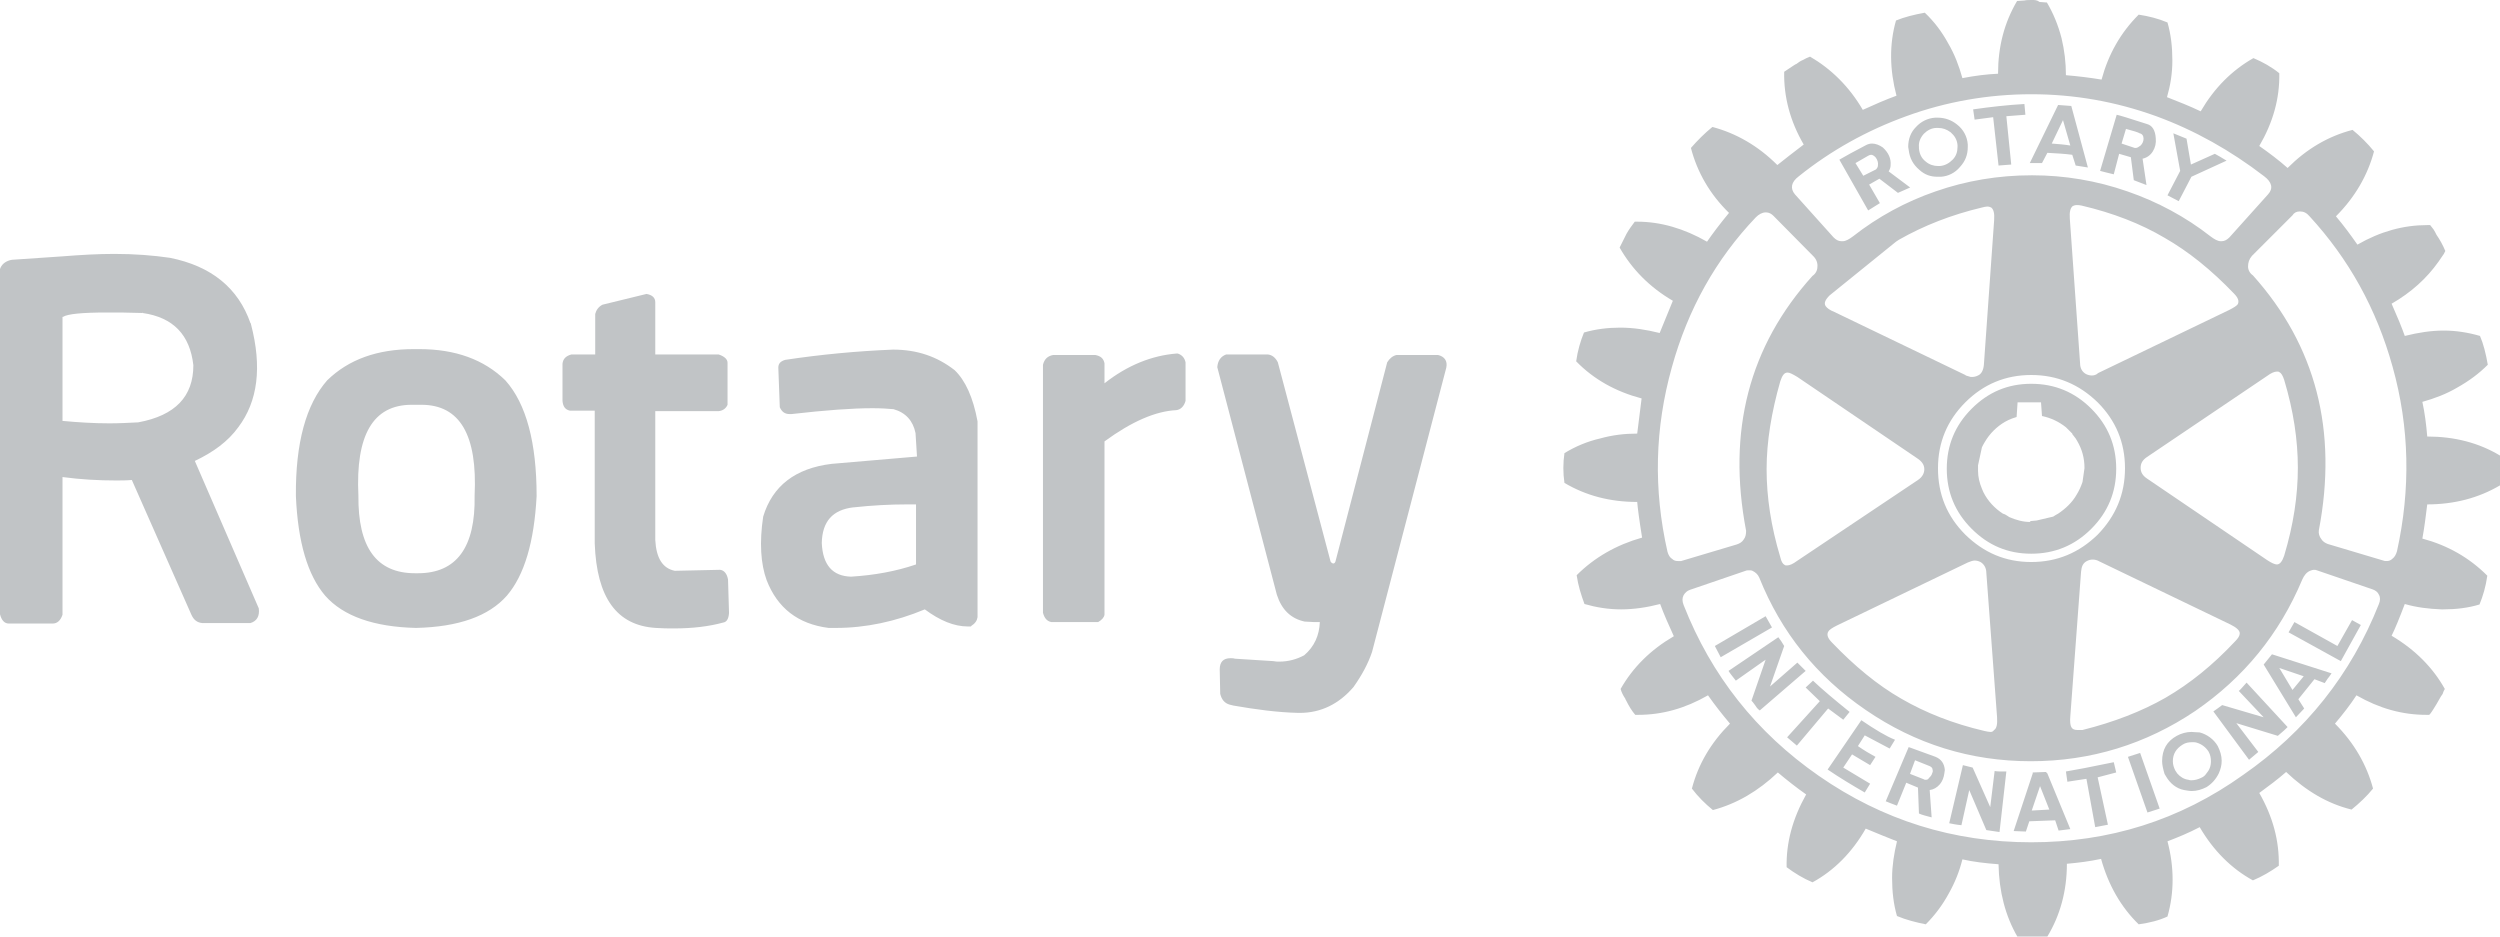 <?xml version="1.0" encoding="UTF-8"?>
<!-- Generator: Adobe Illustrator 27.3.1, SVG Export Plug-In . SVG Version: 6.00 Build 0)  -->
<svg xmlns="http://www.w3.org/2000/svg" xmlns:xlink="http://www.w3.org/1999/xlink" version="1.1" id="Layer_1" x="0px" y="0px" viewBox="0 0 512 191.8" style="enable-background:new 0 0 512 191.8;" xml:space="preserve">
<style type="text/css">
	.st0{fill:#C1C4C6;}
</style>
<g>
	<path class="st0" d="M294.5,72.7H286c-0.8,0.2-1.4,0.7-1.9,1.5L273.5,115c-0.1,0.3-0.3,0.4-0.4,0.4c-0.2,0-0.4-0.1-0.6-0.4   l-10.8-40.8c-0.5-1-1.2-1.5-2-1.6h-8.6l0,0c-1.1,0.4-1.7,1.3-1.8,2.6l12.2,46.6c1,3.1,2.9,4.9,5.7,5.5c0.7,0,1.3,0.1,1.9,0.1   c0.4,0,0.8,0,1.2,0c-0.1,2.7-1.1,5-3.2,6.8c-1.5,0.8-3.2,1.3-5.1,1.3c-0.4,0-0.8,0-1.2-0.1l-7.9-0.5c-0.3-0.1-0.6-0.1-0.9-0.1   c-1.5,0-2.2,0.8-2.2,2.3l0.1,5c0.3,1.2,0.9,1.9,1.9,2.2c0.3,0.1,0.5,0.1,0.8,0.2c4.6,0.8,9,1.4,13.3,1.5l0.1,0c0.1,0,0.1,0,0.2,0   c4.3,0,8-1.8,11-5.3c1.7-2.4,3-4.8,3.8-7.2l15.2-58.2C296.5,73.9,295.8,73,294.5,72.7 M241,72.4c-5.1,0.4-10.1,2.4-14.8,6.1v-4.1   c-0.2-1-0.8-1.5-1.9-1.7h-8.6c-1.1,0.2-1.8,0.8-2.1,2v50.8c0.3,1.1,0.8,1.7,1.7,1.9h9.6c0.7-0.4,1.2-0.9,1.3-1.5V90.4   c5.6-4.1,10.5-6.2,14.7-6.4c0.9-0.1,1.6-0.8,1.9-1.9v-7.9c-0.2-0.9-0.7-1.5-1.6-1.8l0,0C241,72.4,241,72.4,241,72.4 M174.3,118.1   c-3.8-0.1-5.8-2.4-6-6.9l0,0c0.1-4.4,2.2-6.8,6.5-7.3h0.1c3.7-0.4,7.3-0.6,10.9-0.6c0.6,0,1.2,0,1.8,0v12.3   C183.5,117,179.1,117.8,174.3,118.1 M182.9,71.6c-7.4,0.3-14.8,1-22.1,2.1c-1,0.3-1.4,0.8-1.4,1.6l0.3,8.1c0.4,0.9,1,1.4,2,1.4   c0,0,0.1,0,0.2,0c0,0,0,0,0.1,0c0,0,0.1,0,0.1,0c7-0.8,12.5-1.2,16.6-1.2c1.7,0,3.2,0.1,4.3,0.2c0,0,0,0,0,0c0,0,0,0,0,0   c2.5,0.7,4,2.4,4.5,4.9l0,0l0.3,4.8l-17.5,1.5c-7.4,0.9-12.1,4.5-14,10.8c-0.8,5.3-0.5,9.7,0.7,13c2.2,5.7,6.4,9,12.7,9.8   c0.5,0,1,0,1.5,0c6.1,0,12.2-1.3,18.2-3.8c3.1,2.3,6,3.5,8.8,3.5c0.2,0,0.4,0,0.6,0c0,0,0.1,0,0.1-0.1c0.8-0.5,1.2-1.1,1.3-1.8   l0-40.1c-0.9-4.9-2.5-8.4-4.7-10.5C191.9,73,187.8,71.6,182.9,71.6 M85.3,82.9c0.4,0,0.7,0,1,0c7.9,0,11.5,6.2,10.9,18.6l0,0   c0.2,10.6-3.7,15.9-11.6,15.9c-0.1,0-0.2,0-0.3,0c-0.1,0-0.2,0-0.3,0c-7.9,0-11.7-5.3-11.6-15.9c-0.6-12.4,3-18.6,10.9-18.6   C84.6,82.9,84.9,82.9,85.3,82.9 M85.9,71.5c-0.2,0-0.4,0-0.6,0c-0.2,0-0.4,0-0.6,0c-7.4,0-13.3,2.1-17.7,6.4   c-4.3,4.9-6.5,12.8-6.4,23.7C61,111,63,117.8,66.6,122c3.7,4.2,10,6.4,18.6,6.6c8.7-0.2,14.9-2.4,18.6-6.6c3.6-4.2,5.6-11,6.1-20.4   c0-10.9-2.1-18.9-6.4-23.7C99.1,73.6,93.2,71.5,85.9,71.5 M132.4,60.2l-9,2.2c-0.8,0.4-1.3,1.1-1.5,1.9v8.3H117   c-1.1,0.3-1.7,0.9-1.8,1.9v7.6c0.1,1.2,0.6,1.8,1.5,2h5.1v27.2c0.4,11.1,4.5,16.8,12.5,17.3c1.3,0.1,2.6,0.1,3.8,0.1   c3.7,0,7.1-0.4,10-1.2c0.7-0.1,1.1-0.7,1.2-1.9c0-0.1,0-0.1,0-0.2l-0.2-6.7c-0.2-1.2-0.8-1.9-1.6-2c-0.1,0-0.1,0-0.2,0l-9.1,0.2   c-2.5-0.5-3.8-2.6-4-6.3V84.2h13c0.9-0.1,1.5-0.6,1.8-1.3v-8.6c0-0.7-0.6-1.3-1.8-1.7h-13V61.9l0,0C134.2,61,133.6,60.4,132.4,60.2    M22.4,86.7c-3.2,0-6.4-0.2-9.6-0.5l0-21.3h0.1c0.9-0.6,3.9-0.9,9-0.9c2.1,0,4.5,0,7.2,0.1l0,0v-0.1l0.1,0.1   c6.3,0.9,9.7,4.5,10.4,10.7c0,6.4-3.7,10.3-11.3,11.7v0C26.3,86.6,24.4,86.7,22.4,86.7 M23.4,52c-3.3,0-6.8,0.2-10.6,0.5L2.5,53.2   c-0.2,0-0.4,0.1-0.5,0.1c-1,0.3-1.7,0.9-2,1.8v70.7c0.3,1.2,0.9,1.9,1.8,1.9h9c0.9,0,1.6-0.6,2-1.8l0-28.2   c3.7,0.5,7.4,0.7,10.9,0.7c1.1,0,2.2,0,3.3-0.1l12.2,27.6l0,0c0.5,1.1,1.2,1.6,2.2,1.7h9.9c1.3-0.4,1.9-1.4,1.7-3L39.9,94.4   c3.8-1.8,6.8-4,8.9-6.9c4-5.3,4.9-12.3,2.6-21.1c0-0.1,0-0.2-0.1-0.2c-2.5-7.2-8-11.7-16.5-13.4C31.4,52.3,27.6,52,23.4,52"></path>
	<path class="st0" d="M416.3,158.3L416.3,158.3L416.3,158.3L416.3,158.3 M416.1,166l1.7-5l0,0l1.9,4.8L416.1,166 M419,158.1   l-2.7,0.1l0,0.2l-3.9,11.8l2.5,0.1l0.7-2.1l5.3-0.2l0.7,2.1l2.4-0.3l-4.7-11.4L419,158.1 M402,156.7l-2.8,11.9   c0.5,0.1,1.4,0.3,2.5,0.4l1.6-7.2l3.5,8.2l2.7,0.4l1.4-12.4c-0.2,0-0.5,0-0.7,0c-0.7,0-1.2,0-1.7-0.1l-0.9,7.4l-3.6-8.1L402,156.7    M432.9,156.1c-4.8,1-8,1.6-9.8,1.9l0.3,2.1l3.9-0.6l1.8,9.9l2.6-0.5l-2.1-9.7l3.8-1L432.9,156.1 M442.7,155.9L442.7,155.9   L442.7,155.9L442.7,155.9 M438.3,154.2l-2.5,0.8l4,11.4c1-0.3,1.9-0.6,2.5-0.8L438.3,154.2 M394.4,159.7c-0.1,0-0.3,0-0.4-0.1   l-2.8-1.1v-0.1l1-2.7l3,1.2l0,0c0.4,0.2,0.6,0.4,0.6,0.8c0.1,0.2,0,0.5-0.1,0.7c-0.1,0.4-0.4,0.7-0.7,1   C394.9,159.6,394.7,159.7,394.4,159.7 M390.9,153l-4.7,11.1c0.7,0.3,1.5,0.6,2.3,0.9l1.9-4.7l2.4,1l0.2,5.3   c0.6,0.3,1.5,0.5,2.6,0.8l-0.4-5.6c0.8-0.1,1.5-0.5,2.1-1.2c0.5-0.6,0.8-1.4,0.9-2.2l0.1-0.7c-0.1-1.3-0.7-2.2-1.9-2.7l0,0   L390.9,153 M448.8,159.8c-0.2,0-0.4,0-0.6-0.1c-0.9-0.1-1.7-0.6-2.3-1.3l-0.4-0.6c-0.3-0.6-0.5-1.2-0.5-1.9c0-1.5,0.7-2.6,2-3.4   c0.6-0.4,1.3-0.5,2-0.5c0.3,0,0.6,0,0.9,0.1c1,0.3,1.8,0.9,2.4,1.8c0.4,0.7,0.5,1.4,0.5,2c0,1-0.3,1.8-1,2.6   c-0.2,0.3-0.5,0.6-1,0.8C450.2,159.6,449.5,159.8,448.8,159.8 M448.8,149.9c-1,0-2.1,0.3-3,0.8c-2,1.1-3,2.8-3,5.2   c0,0.7,0.2,1.6,0.5,2.6l0.3,0.5c0.8,1.4,2.1,2.5,3.7,2.8c0.6,0.1,1.1,0.2,1.6,0.2c1,0,2-0.3,3-0.8c1.1-0.7,1.9-1.6,2.5-2.8   c0.4-0.9,0.6-1.7,0.6-2.6c0-1-0.3-2-0.8-3c-0.8-1.4-2.2-2.4-3.7-2.8C449.8,150,449.3,149.9,448.8,149.9 M381.2,147.5l-6.9,10.1   c2.5,1.7,5,3.2,7.6,4.7l1.1-1.8l-5.5-3.3l1.8-2.7l3.7,2.2l1.1-1.7c-1.1-0.6-2.3-1.3-3.6-2.2l1.4-2.2c2.8,1.5,4.5,2.4,5.1,2.7   l1.1-1.8C386.3,150.8,384,149.4,381.2,147.5 M460.1,139.8c-0.9,1-1.4,1.6-1.6,1.7l5.1,5.4l-8.5-2.5c-0.5,0.4-1.1,0.8-1.8,1.3   l7.3,9.9l1.9-1.6l-4.5-5.9l8.5,2.6c1.1-0.9,1.7-1.5,2-1.8L460.1,139.8 M371.3,139.4l-1.5,1.4l2.9,2.8L366,151l2,1.7l6.4-7.6   l3.1,2.3l1.3-1.6C375.7,143.3,373.2,141.2,371.3,139.4L371.3,139.4 M469.5,141.3l-2.7-4.5l5,1.7L469.5,141.3 M465.3,134l-1.7,2.1   l6.6,10.8l1.7-1.8l-1.2-1.9l3.3-4.1l2.1,0.8l0.6-0.9l0,0c0.5-0.6,0.7-1,0.8-1.1L465.3,134 M365.5,132.4L365.5,132.4   C365.5,132.4,365.5,132.4,365.5,132.4L365.5,132.4 M364.2,130.5l-10.2,6.9c0.3,0.5,0.8,1.1,1.5,2l6.1-4.3l-2.9,8.4   c0.1,0.1,0.4,0.4,0.8,1c0.3,0.5,0.6,0.8,0.9,1l9.4-8.1l-1.7-1.7l-5.6,4.9l2.9-8.3C365,131.6,364.6,131,364.2,130.5 M481.7,127   l-3,5.3l-8.8-4.9l-1.2,2.1l10.7,5.9l4.1-7.4l0,0L481.7,127 M361.6,126.2l-10.4,6.1l1.2,2.3l10.5-6.1L361.6,126.2 M415.8,106.9   c-1.5,0-2.9-0.4-4.3-1l-0.3-0.2c-0.3-0.2-0.6-0.4-1-0.5c-1.7-1.1-3.1-2.6-4-4.4c-0.1-0.2-0.2-0.5-0.3-0.7c-0.5-1.2-0.8-2.4-0.8-3.7   v-0.2V96v-0.1v-0.4v-0.2l0.8-3.7c0.2-0.4,0.4-0.8,0.6-1.1c1-1.7,2.4-3.1,4.1-4.1c0.5-0.3,1-0.5,1.5-0.7l0.9-0.3l0.2-3h4.8l0.2,2.8   c1.9,0.4,3.5,1.2,4.9,2.3l1.2,1.2c0.1,0,0.1,0.1,0.1,0.2l0,0c0.2,0.3,0.5,0.6,0.7,0.9l0.3,0.5c1,1.7,1.5,3.5,1.5,5.5v0.1l-0.4,2.8   c-0.3,0.9-0.7,1.8-1.2,2.6c-0.9,1.6-2.3,2.9-3.8,3.9c-0.4,0.2-0.7,0.4-1,0.6l-3.4,0.8c-0.4,0-0.7,0.1-1.1,0.1H415.8 M416,78.6   c-4.8,0-8.8,1.7-12.2,5.1c-3.4,3.4-5.1,7.5-5.1,12.3c0,4.8,1.7,8.9,5.1,12.3c3.4,3.4,7.4,5.1,12.2,5.1c4.8,0,8.9-1.7,12.3-5.1   c3.4-3.4,5.1-7.5,5.1-12.3c0-4.8-1.7-8.9-5.1-12.3l0,0C424.9,80.3,420.8,78.6,416,78.6 M381.6,36l-1.6-2.6l2.6-1.5   c0.2-0.1,0.4-0.2,0.6-0.2c0.3,0,0.6,0.2,0.9,0.5c0.4,0.5,0.6,1.1,0.5,1.7l0,0c0,0.3-0.2,0.6-0.4,0.8L381.6,36 M383.4,29.4   c-0.4,0-0.8,0.1-1.2,0.3c-2.5,1.3-4.3,2.3-5.5,3l5.9,10.4l2.4-1.5l-2.2-3.8l2.1-1.2l3.8,2.9l2.5-1.1l-4.4-3.3   c0.3-0.5,0.4-0.9,0.4-1.3c0.1-1.3-0.4-2.5-1.6-3.6l0,0C384.9,29.7,384.1,29.4,383.4,29.4 M445.1,27.3l1.4,7.7l-2.6,5l2.3,1.2l2.6-5   l7.2-3.3c-1-0.6-1.8-1.1-2.4-1.4l-4.9,2.2l-0.9-5.3l0,0L445.1,27.3 M396.9,34c-0.9,0-1.8-0.3-2.5-0.9c-0.9-0.7-1.3-1.6-1.4-2.7   v-0.3c-0.1-1,0.3-1.9,1-2.7c0.7-0.7,1.6-1.2,2.6-1.2c0.1,0,0.2,0,0.3,0c1,0,1.8,0.3,2.6,0.9c0.8,0.7,1.3,1.5,1.4,2.6v0.4   c0,1-0.3,1.9-1,2.6c-0.7,0.7-1.5,1.2-2.6,1.3C397.1,34,397,34,396.9,34 M396.9,24.1c-0.2,0-0.4,0-0.6,0c-1.5,0.1-2.9,0.8-3.9,1.9   c-1.1,1.1-1.6,2.5-1.6,4.1l0.1,0.6c0.2,1.7,0.9,3,2.2,4.1c1.1,1,2.3,1.4,3.7,1.4c0.2,0,0.4,0,0.7,0c1.5-0.1,2.9-0.8,3.9-2   c1.1-1.2,1.6-2.5,1.6-4.1v-0.5c-0.1-1.6-0.9-3.1-2.2-4.1C399.7,24.6,398.3,24.1,396.9,24.1 M437.4,30.3c-0.1,0-0.1,0-0.2,0   l-2.7-0.9l0.9-3c1.5,0.4,2.5,0.7,2.8,0.9l0,0c0.5,0.1,0.8,0.5,0.8,1.1c0,0.5-0.2,1-0.6,1.4C438,30.1,437.7,30.3,437.4,30.3    M433.5,23.5L430.1,35c0.7,0.2,1.6,0.4,2.8,0.7l1.1-4.2l2.4,0.7l0.6,4.7l2.6,1l-0.8-5.4c0.9-0.2,1.6-0.7,2.1-1.5   c0.5-0.8,0.7-1.7,0.6-2.7c-0.1-1.6-0.7-2.6-1.8-2.9C436,24.2,434,23.6,433.5,23.5 M424,29.8c-1.2-0.2-2.5-0.3-3.8-0.4l2.3-4.8   L424,29.8 M421.5,21.5l-5.8,11.9l2.5,0l1.1-2.1c1.9,0.1,3.6,0.2,5.1,0.4l0.7,2.2l2.5,0.4l-3.4-12.6L421.5,21.5 M414.6,21.3   c-3.5,0.2-7,0.6-10.5,1.1l0.3,2.1l0,0l3.8-0.5l1.1,9.9l2.6-0.2l-1-9.9l3.9-0.3L414.6,21.3 M416,172.5c-15.9,0-30.4-4.5-43.5-13.6   c-12.8-8.9-22-20.5-27.7-35c-0.3-0.8-0.3-1.4,0-2c0.3-0.5,0.7-0.9,1.3-1.1l11.4-3.9c0.2-0.1,0.5-0.1,0.7-0.1s0.5,0,0.7,0.1   c0.6,0.3,1.1,0.7,1.4,1.4c4.5,11.2,11.7,20.2,21.8,27.1c10.2,7,21.5,10.5,33.8,10.5c12.3,0,23.6-3.5,33.7-10.3   c9.9-6.8,17.2-15.7,21.9-26.9c0.4-0.9,0.9-1.5,1.6-1.8c0.3-0.1,0.5-0.2,0.8-0.2c0.2,0,0.4,0,0.6,0.1l11.4,3.9   c0.6,0.2,1.1,0.6,1.3,1.1c0.3,0.5,0.3,1.2,0,1.9c-5.7,14.4-15,26.1-27.8,35C446.4,168,431.9,172.5,416,172.5 M407.6,149.9   c-0.3,0-0.7-0.1-1.2-0.2c-6.4-1.5-12-3.7-17-6.6c-4.9-2.8-9.6-6.7-14.2-11.5c-0.9-0.9-1.1-1.6-0.8-2.2c0.2-0.4,0.8-0.8,1.8-1.3   l26.8-12.9c0.5-0.2,1-0.4,1.4-0.4c0.4,0,0.8,0.1,1.2,0.3c0.7,0.4,1.2,1.2,1.2,2.2l2.2,29.6c0.1,1.4-0.1,2.3-0.6,2.6   C408.1,149.9,407.9,149.9,407.6,149.9 M425.4,149.5c-0.6,0-1-0.2-1.2-0.6c-0.2-0.4-0.3-1.1-0.2-2.2l2.2-29.6   c0.1-1.1,0.4-1.8,1.2-2.2c0.4-0.2,0.7-0.3,1.2-0.3c0.4,0,0.9,0.1,1.4,0.4l26.8,12.9c1.2,0.6,1.9,1.2,1.9,1.8c0,0.5-0.3,1-1,1.7   c-4.5,4.8-9.2,8.6-14.2,11.5c-4.9,2.8-10.6,5-17,6.6C426,149.5,425.7,149.5,425.4,149.5 M416,115.1c-5.3,0-9.7-1.9-13.5-5.6   c-3.8-3.8-5.6-8.3-5.6-13.6c0-5.3,1.9-9.8,5.6-13.5c3.7-3.7,8.2-5.6,13.5-5.6c5.3,0,9.8,1.9,13.6,5.6c3.7,3.7,5.6,8.2,5.6,13.5   c0,5.3-1.9,9.8-5.6,13.6C425.8,113.2,421.3,115.1,416,115.1 M366,115.8c-0.2,0-0.4,0-0.5-0.1c-0.4-0.2-0.7-0.7-0.9-1.6   c-1.9-6.3-2.8-12.3-2.8-18c0-5.7,1-11.7,2.8-18c0.4-1.2,0.8-1.8,1.5-1.8c0.4,0,1,0.3,2,0.9l24.6,16.7c0.9,0.6,1.4,1.3,1.4,2.2   c0,0.8-0.4,1.6-1.3,2.2L368,114.9C367.2,115.5,366.5,115.8,366,115.8 M466.3,115.6c-0.4,0-1.1-0.3-2-0.9L439.7,98   c-0.9-0.6-1.3-1.3-1.3-2.2s0.4-1.6,1.3-2.2L464.3,77c0.8-0.6,1.5-0.9,2-0.9c0.2,0,0.4,0,0.5,0.1c0.4,0.2,0.7,0.7,1,1.6   c1.9,6.3,2.8,12.3,2.8,18c0,5.7-0.9,11.7-2.8,18C467.4,115,466.9,115.6,466.3,115.6 M343.6,114.9c-0.4,0-0.8-0.1-1.1-0.4   c-0.5-0.3-0.8-0.8-1-1.5c-2.9-12.8-2.6-25.3,0.9-37.8c3.3-11.9,9-22.1,17.2-30.7c0.6-0.6,1.3-1,2-1c0,0,0.1,0,0.1,0   c0.6,0,1.1,0.3,1.5,0.7l8.2,8.3c0.6,0.6,0.9,1.4,0.8,2.2c0,0.7-0.4,1.4-1,1.8c-13,14.4-17.5,31.8-13.6,52.2c0,0.7-0.1,1.3-0.5,1.8   c-0.3,0.5-0.8,0.8-1.4,1l-11.4,3.4C344.1,114.9,343.8,114.9,343.6,114.9 M488.8,114.9c-0.2,0-0.5,0-0.7-0.1l-11.4-3.4   c-0.5-0.2-1-0.5-1.3-1c-0.4-0.5-0.6-1.2-0.5-1.8c3.9-20.4-0.6-37.8-13.5-52.2c-0.6-0.4-1-1.1-1-1.8c0-0.8,0.2-1.5,0.8-2.2l8.3-8.3   c0.3-0.5,0.8-0.8,1.5-0.8c0.8,0,1.4,0.3,2,1C481,53,486.7,63.2,490,75.1c3.5,12.5,3.7,25.1,0.9,37.8c-0.2,0.7-0.5,1.2-0.9,1.5   C489.6,114.8,489.2,114.9,488.8,114.9 M403.9,77.2c-0.1,0-0.2,0-0.3,0l-1-0.3c0,0-0.1-0.1-0.1-0.1l-26.8-12.9   c-1-0.4-1.5-0.8-1.8-1.2c-0.4-0.6-0.1-1.3,0.8-2.2l13.6-11c0.2-0.1,0.4-0.3,0.6-0.4c5.1-2.9,10.7-5.1,17-6.6   c0.4-0.1,0.8-0.2,1.1-0.2c0.3,0,0.6,0.1,0.8,0.2c0.5,0.4,0.7,1.2,0.6,2.6l-2.1,29.6c-0.1,1.1-0.5,1.9-1.2,2.2   C404.7,77.1,404.3,77.2,403.9,77.2 M428.4,76.9c-0.4,0-0.8-0.1-1.2-0.3c-0.7-0.4-1.2-1.1-1.2-2.2l-2.1-29.6   c-0.1-1.4,0.1-2.2,0.6-2.6c0.2-0.1,0.5-0.2,0.8-0.2c0.3,0,0.6,0,1,0.1c6.4,1.5,12.1,3.7,17,6.6c4.9,2.8,9.6,6.6,14.2,11.4   c0.9,0.9,1.1,1.6,0.8,2.2c-0.2,0.3-0.8,0.7-1.8,1.2l-26.8,12.9C429.3,76.8,428.8,76.9,428.4,76.9 M377.1,49.4   c-0.6,0-1.1-0.3-1.6-0.8l-7.9-8.8c-1-1.2-0.8-2.5,0.8-3.7c6.6-5.3,14-9.4,22-12.3c8.2-3,16.9-4.5,25.6-4.5c0,0,0,0,0,0   c8.8,0,17.3,1.5,25.6,4.5c7.9,2.9,15.2,7,22.1,12.3c1.6,1.2,1.9,2.5,0.8,3.7l-7.9,8.8c-0.5,0.5-1,0.8-1.6,0.8c-0.1,0-0.1,0-0.2,0   c-0.6,0-1.3-0.4-2.1-1c-5.1-4-10.9-7.1-17-9.2c-6.3-2.2-12.9-3.3-19.5-3.3c0,0-0.1,0-0.1,0c-6.8,0-13.4,1.1-19.7,3.3   c-6.1,2.1-11.8,5.2-16.9,9.2c-0.8,0.6-1.5,1-2.1,1C377.3,49.4,377.2,49.4,377.1,49.4 M416.2,0C416.2,0,416.2,0,416.2,0   c-0.6,0-1.2,0-1.6,0.1l-1.5,0.1c-2.6,4.4-3.9,9.3-3.9,14.9c-2.3,0.1-4.7,0.4-7.3,0.9c-0.7-2.5-1.6-4.9-2.9-7.1   c-1.3-2.4-2.9-4.5-4.8-6.3c-2.2,0.4-4.2,0.9-5.9,1.6c-1.4,4.9-1.3,10.1,0.1,15.4c-2.2,0.8-4.5,1.8-6.9,2.9   c-2.8-4.8-6.5-8.4-10.8-10.9c-0.5,0.2-1,0.4-1.5,0.7c-0.5,0.2-0.9,0.5-1.3,0.8c-0.3,0.1-0.5,0.3-0.7,0.4l-1.8,1.2   c-0.1,5.1,1.2,10.1,4,14.9c-2.1,1.6-3.9,3-5.4,4.2c-3.9-3.9-8.4-6.5-13.3-7.8c-1.6,1.3-3,2.7-4.4,4.3c1.3,5,3.9,9.5,7.8,13.3   c-1.9,2.3-3.4,4.3-4.5,5.9c-4.7-2.7-9.5-4.1-14.3-4.1c-0.2,0-0.4,0-0.5,0c-0.6,0.8-1.2,1.6-1.7,2.5l-1.4,2.8   c2.5,4.4,6.1,8.1,10.9,10.9c-1.3,3.2-2.2,5.4-2.7,6.6c-2.8-0.7-5.4-1.1-8.1-1.1c-2.5,0-5,0.3-7.4,1c-0.7,1.7-1.3,3.7-1.6,5.9   c3.6,3.7,8.1,6.2,13.4,7.6l-0.9,7.2c-2.6,0-5.1,0.3-7.6,1c-2.6,0.6-5,1.6-7.3,3c-0.3,2-0.3,4.1,0,6.1c4.4,2.6,9.3,3.9,14.9,3.9   c0.1,1.2,0.4,3.6,1,7.3c-5.3,1.5-9.8,4.1-13.4,7.7c0.3,2.1,0.9,4,1.6,5.9c2.4,0.7,4.9,1.1,7.5,1.1c2.6,0,5.3-0.4,8-1.1   c0.8,2.2,1.8,4.4,2.8,6.6c-4.8,2.8-8.4,6.4-10.9,10.8c0.2,0.7,0.5,1.3,0.9,1.9c0.1,0.1,0.1,0.3,0.2,0.4c0.6,1.2,1.2,2.2,1.9,3   c0.2,0,0.4,0,0.6,0c4.9,0,9.6-1.3,14.3-4c1.4,2,2.9,3.9,4.5,5.8c-3.9,3.9-6.5,8.3-7.8,13.3c1.2,1.6,2.7,3.1,4.3,4.4   c4.9-1.3,9.3-3.9,13.3-7.7c1.9,1.6,3.8,3.1,5.8,4.5c-2.8,5-4.1,9.9-4,14.9c1.6,1.2,3.4,2.3,5.3,3.1c4.4-2.4,8.1-6.1,10.9-11   c2.4,1,4.6,1.9,6.4,2.6c-0.6,2.5-1,5-1,7.5c0,2.8,0.3,5.4,1,7.8c1.9,0.8,3.9,1.3,5.9,1.7c1.8-1.8,3.4-3.9,4.7-6.3   c1.3-2.3,2.2-4.6,2.8-7c2.2,0.5,4.7,0.8,7.4,1c0.1,5.6,1.4,10.6,3.9,14.9c0.1,0,0.2,0,0.4,0l1.2,0.1h3.1l1.4-0.2   c2.6-4.3,4-9.3,4-14.9c2.3-0.2,4.7-0.5,7-1c1.5,5.4,4.1,9.9,7.7,13.4c2.2-0.3,4.2-0.8,5.9-1.6c1.4-4.9,1.4-10.1,0-15.4   c2.1-0.8,4.3-1.7,6.6-2.9c2.8,4.8,6.5,8.5,10.9,10.9c1.9-0.8,3.6-1.8,5.3-3c0.1-5.1-1.2-10-4-14.9c1.9-1.4,3.8-2.8,5.5-4.3   c4.1,3.9,8.5,6.5,13.4,7.7c1.6-1.3,3.1-2.7,4.4-4.3c-1.3-4.9-3.9-9.4-7.8-13.3c1.6-1.9,3.1-3.8,4.4-5.8c4.7,2.7,9.4,4,14.3,4   c0.2,0,0.4,0,0.6,0l0.2-0.2c0.4-0.5,0.8-1.2,1.3-2c0.5-0.8,0.8-1.5,1.2-2l0.1-0.2c0.1-0.4,0.3-0.7,0.4-0.9c-2.4-4.3-6-8-10.9-10.9   c0.7-1.4,1.6-3.6,2.7-6.5c2.4,0.7,4.9,1,7.5,1.1c0.2,0,0.3,0,0.4,0c2.6,0,5.1-0.3,7.4-1c0.7-1.7,1.3-3.7,1.6-5.9   c-3.7-3.7-8.1-6.2-13.3-7.6c0.4-2.2,0.7-4.5,1-7c5.5,0,10.5-1.3,14.9-3.9c0.3-2,0.3-4.1,0-6.1c-4.3-2.6-9.3-3.9-14.9-3.9   c-0.2-2.4-0.5-4.8-1-7.1c2.5-0.7,4.9-1.6,7.1-2.9c2.5-1.4,4.5-2.9,6.3-4.7c-0.4-2.3-0.9-4.3-1.6-5.9c-2.4-0.7-4.9-1.1-7.4-1.1   c-2.6,0-5.2,0.4-8,1.1c-0.6-1.7-1.5-3.9-2.7-6.6c4-2.3,7.2-5.2,9.6-8.6l1.1-1.6c0.1-0.2,0.2-0.4,0.3-0.6c-0.5-1.2-1.1-2.3-1.8-3.3   c-0.2-0.4-0.4-0.8-0.6-1.1c-0.2-0.3-0.5-0.6-0.7-0.9c-0.2,0-0.4,0-0.6,0c-4.9,0-9.6,1.3-14.3,4c-1.4-2-2.8-3.9-4.4-5.8   c3.9-3.9,6.5-8.4,7.8-13.3c-1.3-1.6-2.8-3.1-4.4-4.4c-5,1.3-9.4,3.9-13.3,7.8c-1.8-1.6-3.8-3.1-5.8-4.5c2.8-4.8,4.2-9.7,4.1-14.9   c-1.6-1.3-3.4-2.3-5.3-3.1c-4.4,2.5-8,6.1-10.8,10.9c-2.3-1.1-4.6-2-6.9-2.9c0.7-2.4,1.1-4.9,1.1-7.5c0-2.8-0.3-5.4-1-7.8   c-1.9-0.8-3.9-1.3-5.9-1.6c-3.7,3.7-6.2,8.1-7.6,13.3c-2.4-0.4-4.9-0.7-7.3-0.9c0-2.6-0.3-5.1-0.9-7.6c-0.7-2.7-1.7-5.1-3-7.3H419   l-1.3-0.1C417.2,0,416.7,0,416.2,0"></path>
</g>
</svg>
